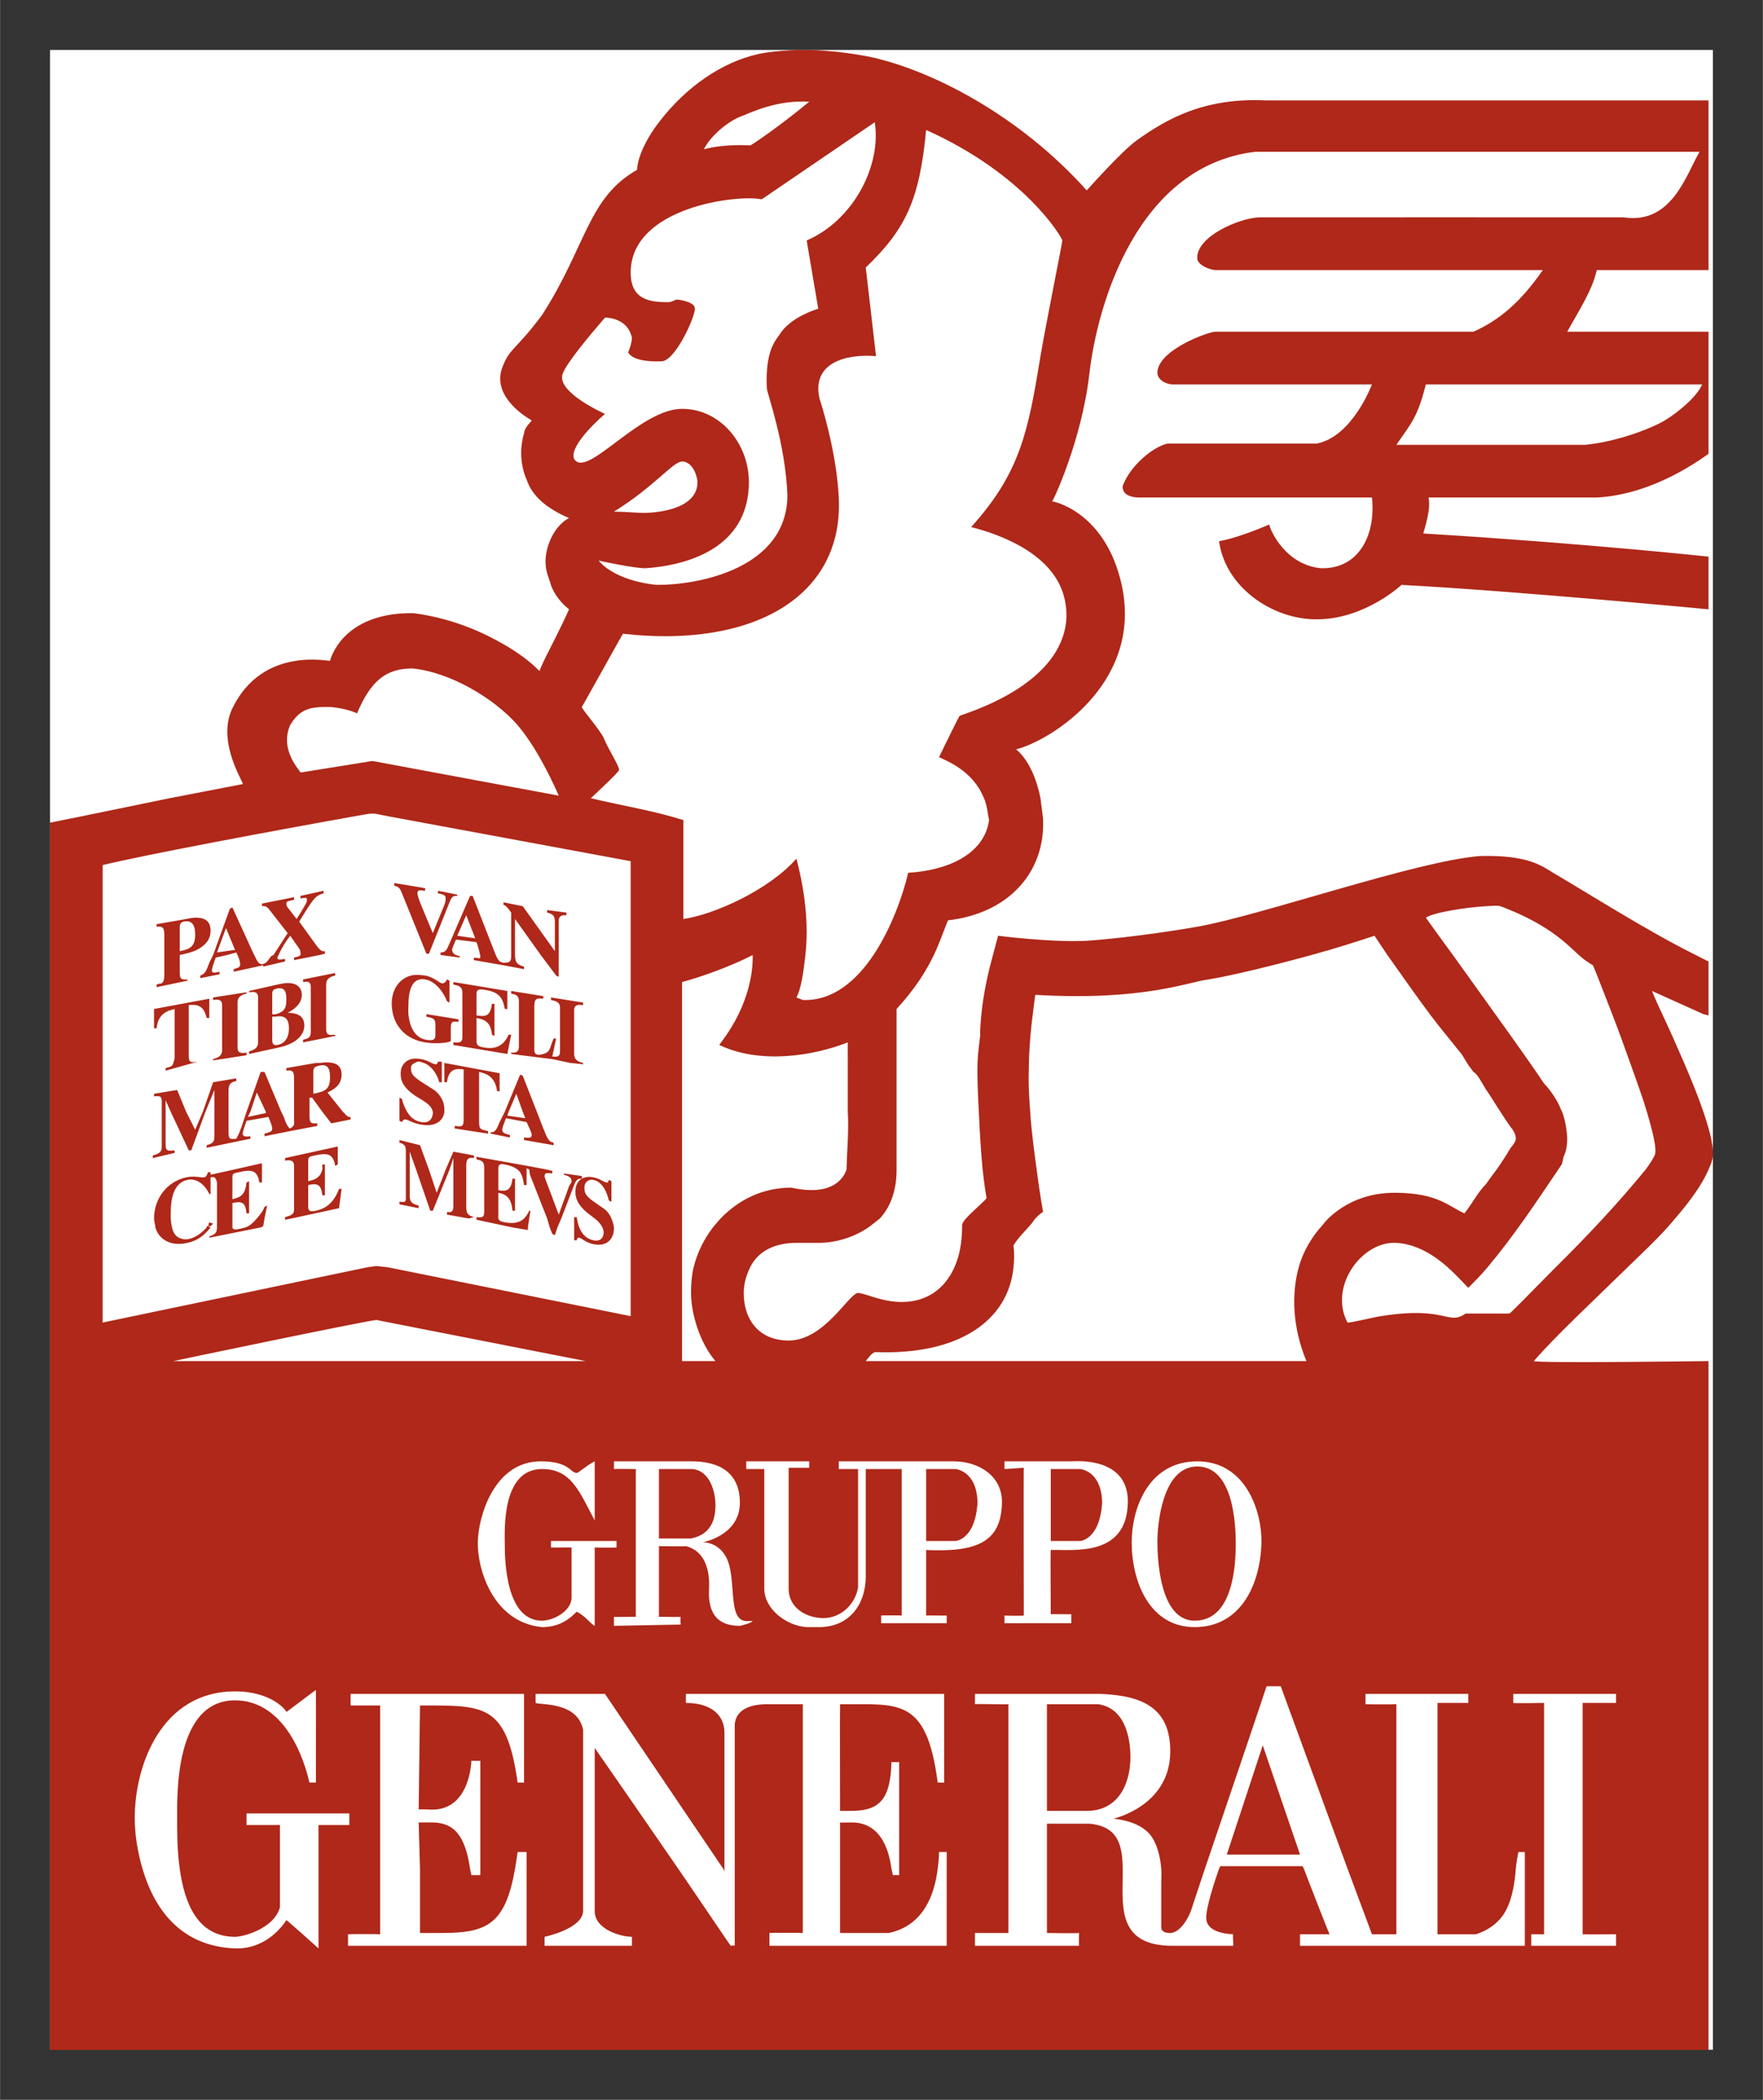 <svg xmlns:svg="http://www.w3.org/2000/svg" xmlns="http://www.w3.org/2000/svg" version="1.0" width="645" height="768" viewBox="-1.214 -1.214 42.88 51.062" id="svg3112">
  <rect x="-1.214" y="-1.214" width="42.88" height="51.062" fill="#333333" stroke="none"/>
  <defs id="defs3114"/>
  <g transform="translate(-354.774,-508.045)" id="layer1">
    <path d="M 354.774,508.045 L 395.224,508.045 L 395.224,556.675 L 354.774,556.675 L 354.774,508.045 z" id="rect2909" style="fill:#ffffff;fill-opacity:1;fill-rule:evenodd;stroke:none;stroke-width:1px;stroke-linecap:butt;stroke-linejoin:miter;marker:none;marker-start:none;marker-mid:none;marker-end:none;stroke-miterlimit:4;stroke-dashoffset:0;stroke-opacity:1;visibility:visible;display:inline;overflow:visible;enable-background:accumulate"/>
    <path d="M 372.774,508.054 C 372.516,508.069 372.255,508.09 371.992,508.148 C 371.126,508.342 370.247,508.937 369.586,509.804 C 369.052,510.503 369.051,510.957 369.055,510.961 C 367.854,511.639 367.819,512.823 366.742,514.492 C 366.082,515.376 365.954,515.286 365.774,515.773 C 365.495,516.527 366.496,517.056 366.492,517.054 C 366.496,517.067 366.312,517.224 366.305,517.367 C 366.141,517.918 366.312,518.382 366.367,518.492 C 366.531,518.989 367.017,519.263 367.399,519.429 C 367.181,519.539 367.014,519.779 366.93,519.992 C 366.73,520.498 366.875,520.796 366.93,520.961 C 366.984,521.182 367.126,521.428 367.399,521.648 C 367.28,521.918 367.161,522.156 367.024,522.429 C 366.909,522.659 366.779,522.897 366.68,523.148 C 366.424,522.888 366.12,522.673 365.742,522.461 C 365.154,522.128 364.432,521.847 363.617,521.742 C 362.632,521.724 362.096,522.101 361.836,522.429 C 361.64,522.677 361.586,522.898 361.586,522.898 C 361.586,522.928 359.955,522.523 359.211,524.054 C 358.81,524.882 359.516,525.898 359.461,525.898 L 357.68,526.242 L 355.555,526.679 L 355.242,526.742 L 354.774,526.836 L 354.774,536.679 L 354.774,556.679 L 395.117,556.679 L 395.117,539.929 C 395.117,539.929 390.976,539.985 390.867,539.929 C 391.421,539.292 392.306,538.473 393.149,537.648 C 393.489,537.316 393.825,537.004 394.117,536.679 C 394.18,536.612 394.247,536.527 394.305,536.461 C 394.68,536.028 394.967,535.623 395.117,535.273 C 395.154,535.188 395.192,535.101 395.211,535.023 C 395.266,534.794 395.167,534.379 394.992,533.867 C 394.864,533.488 394.694,533.074 394.524,532.679 C 394.331,532.231 394.141,531.807 393.992,531.492 C 393.841,531.173 393.742,530.938 393.742,530.929 L 394.992,531.492 L 395.117,531.523 L 395.117,531.492 L 395.117,530.211 C 395.014,530.163 394.911,530.108 394.805,530.054 C 393.661,529.487 392.284,528.612 391.336,528.054 C 391.062,527.889 390.726,527.616 389.555,527.648 C 388.007,527.768 384.234,529.093 382.68,529.367 C 381.234,529.619 380.039,529.711 379.93,529.711 C 379.092,529.747 377.836,529.586 377.836,529.586 C 377.819,529.656 377.772,529.831 377.711,530.054 C 377.612,530.412 377.485,530.936 377.43,531.492 C 377.411,531.669 377.399,531.841 377.399,532.023 C 377.376,532.223 377.342,532.453 377.336,532.679 C 377.325,533.063 377.347,533.473 377.367,533.867 C 377.392,534.403 377.421,534.891 377.461,535.273 C 377.502,535.679 377.555,535.961 377.555,535.961 C 377.555,536.002 377.224,536.271 377.055,536.461 C 376.997,536.524 376.961,536.591 376.961,536.617 C 376.961,536.636 376.962,536.658 376.961,536.679 C 376.956,537.063 376.895,537.374 376.774,537.648 C 376.537,538.178 376.094,538.492 375.492,538.492 C 375.001,538.492 374.594,538.273 374.43,538.273 C 374.212,538.273 373.615,539.429 372.742,539.429 C 372.032,539.429 371.649,538.936 371.649,538.273 C 371.649,538.033 371.721,537.816 371.805,537.648 C 372.006,537.239 372.427,537.054 372.93,537.054 L 373.461,537.054 C 373.914,537.054 374.347,536.907 374.68,536.679 C 374.684,536.682 374.874,536.529 374.961,536.461 C 375.226,536.169 375.367,535.774 375.367,535.273 L 375.367,533.867 L 375.367,532.679 L 375.367,531.492 L 375.367,531.367 C 375.811,530.884 376.08,530.457 376.274,530.054 C 376.411,529.766 376.504,529.488 376.617,529.211 C 378.09,529.044 378.989,528.043 378.93,526.742 C 378.911,526.576 378.888,526.409 378.867,526.242 C 378.69,525.341 378.274,525.054 378.274,525.054 C 378.942,524.884 380.459,523.987 380.836,522.461 C 380.95,521.997 380.956,521.466 380.805,520.898 C 380.367,519.241 379.162,519.018 379.149,519.023 C 379.162,519.048 379.871,517.541 380.055,515.929 C 380.251,514.214 381.227,510.867 384.086,510.523 L 394.899,510.523 C 394.572,511.076 394.227,512.294 393.055,512.117 C 393.037,512.114 384.18,512.117 384.18,512.117 C 383.712,512.133 382.655,512.577 382.68,513.117 C 382.689,513.282 383.009,513.398 383.117,513.398 L 391.086,513.398 C 390.552,514.168 390.046,514.606 389.399,514.898 L 383.117,514.898 C 382.954,514.898 381.711,515.344 381.711,515.898 C 381.711,516.064 381.921,516.179 382.086,516.179 L 386.93,516.179 C 386.93,516.179 386.457,517.452 385.586,517.617 L 381.961,517.617 C 381.637,517.681 381.057,518.133 380.867,518.648 C 380.849,518.884 381.11,518.929 381.274,518.929 L 386.93,518.929 C 387.027,519.791 386.644,520.679 385.68,520.648 C 384.867,520.564 384.485,519.807 384.43,519.586 C 384.049,519.752 383.539,519.936 383.211,519.992 C 383.351,521.014 384.301,521.731 385.242,521.867 C 386.567,522.058 387.632,521.071 387.649,521.054 C 390.427,521.202 395.117,521.648 395.117,521.648 L 395.117,520.367 C 395.117,520.367 392.111,520.043 388.18,519.804 C 388.171,519.797 388.381,519.218 388.305,518.929 L 392.399,518.929 C 393.23,518.889 394.19,518.533 395.117,517.867 L 395.117,514.898 L 391.68,514.898 C 391.952,514.401 392.29,513.896 392.399,513.398 L 395.117,513.398 L 395.117,509.273 L 384.367,509.273 C 382.844,509.198 381.931,509.728 381.211,510.242 C 380.829,510.516 379.99,511.466 379.992,511.461 C 378.356,509.637 376.239,508.543 374.711,508.211 C 374.261,508.128 373.547,508.011 372.774,508.054 z M 373.242,509.304 C 372.501,509.917 371.817,510.379 371.805,510.367 C 371.805,510.367 371.192,510.322 370.68,510.461 C 370.842,510.129 371.29,509.759 371.617,509.648 C 371.89,509.538 372.476,509.261 373.242,509.304 z M 374.836,509.804 C 375,510.853 374.326,512.182 373.18,512.679 L 373.461,514.336 C 373.112,514.454 372.724,514.646 372.524,514.961 C 372.441,515.091 372.164,515.339 372.211,516.273 C 372.211,516.383 372.661,517.591 372.711,518.867 C 372.711,520.636 370.591,521.054 369.555,521.054 C 369.5,521.054 368.552,520.977 368.117,520.461 C 368.125,520.469 369.05,520.663 369.274,520.648 C 370.567,520.552 371.774,519.991 371.774,518.554 C 371.774,517.614 371.075,516.773 370.149,516.773 C 369.112,516.773 367.83,518.487 367.524,517.992 C 367.377,517.656 368.276,516.892 368.274,516.898 C 368.276,516.892 367.094,516.379 367.242,515.929 C 367.325,515.674 367.892,514.997 368.274,514.554 C 368.384,514.554 368.84,514.592 368.93,515.054 C 368.93,515.109 368.891,515.288 368.836,515.398 C 368.976,515.657 369.594,515.617 369.649,515.617 C 369.976,515.617 370.461,514.556 370.461,514.336 C 370.461,514.169 370.077,514.117 370.024,514.117 C 369.969,514.117 369.914,514.179 369.805,514.179 C 369.369,514.179 368.899,514.124 368.899,513.461 C 368.899,511.858 371.524,511.553 372.086,511.679 L 374.836,509.804 z M 376.086,509.992 C 378.509,511.078 379.399,512.623 379.399,512.679 C 379.399,512.734 378.966,514.883 378.867,515.492 C 378.57,517.308 378.38,518.322 377.18,519.648 C 377.835,519.814 379.23,520.287 379.461,521.429 C 379.54,521.817 379.49,522.132 379.367,522.429 C 378.841,523.707 376.877,524.221 376.899,524.242 C 376.902,524.216 376.561,524.909 376.399,525.242 C 376.579,525.333 377.225,525.568 377.492,526.242 C 377.571,526.409 377.576,526.598 377.617,526.773 C 377.497,527.63 376.564,528.003 375.649,528.054 C 375.535,528.544 375.26,529.374 374.805,530.054 C 374.387,530.678 373.817,531.176 373.086,531.148 L 372.93,531.086 C 373.04,530.901 373.104,530.471 373.149,530.054 C 373.17,529.851 373.18,529.656 373.18,529.492 C 373.18,528.939 373.092,528.318 372.93,527.711 C 372.275,528.461 370.944,529.069 370.18,529.179 L 370.18,526.773 C 369.462,526.546 368.679,526.421 367.93,526.242 C 368.071,526.107 368.617,525.604 368.617,525.554 C 368.617,525.444 368.351,525.049 368.242,524.773 C 368.132,524.552 367.711,524.079 367.711,524.023 C 367.707,524.034 368.325,522.931 368.586,522.461 L 368.711,522.242 C 371.849,522.598 374.08,521.358 373.961,518.929 C 373.905,517.772 373.499,516.536 373.492,516.523 C 373.297,515.654 374.129,515.431 374.867,515.492 L 374.617,513.336 C 375.599,512.396 375.925,511.679 376.086,509.992 z M 388.242,516.179 L 394.961,516.179 C 394.852,516.456 394.389,516.854 394.055,517.054 C 393.764,517.229 392.93,517.569 392.117,517.648 L 387.524,517.648 C 387.905,517.094 388.032,516.988 388.242,516.179 z M 370.149,518.054 C 370.421,518.054 370.524,518.443 370.524,518.554 C 370.524,519.272 369.375,519.304 369.211,519.304 C 369.102,519.304 368.71,519.273 368.492,519.273 C 369.474,518.666 369.93,518.054 370.149,518.054 z M 363.586,523.086 C 364.521,523.176 365.572,523.821 366.117,524.429 C 366.554,524.927 366.931,525.682 367.149,526.179 L 362.617,525.336 L 360.867,525.617 C 360.89,525.601 360.34,525.086 360.617,524.461 C 360.865,524.054 361.117,524.017 361.586,524.023 C 361.641,524.023 362.025,524.068 362.242,524.179 C 362.57,523.406 362.931,523.086 363.586,523.086 z M 362.555,526.617 C 362.573,526.614 362.6,526.62 362.617,526.617 L 362.68,526.617 L 362.992,526.679 L 368.899,527.773 L 368.899,530.054 L 368.899,531.492 L 368.899,532.679 L 368.899,533.867 L 368.899,535.273 L 368.899,537.648 L 368.899,538.836 L 362.992,537.648 L 362.711,537.617 L 362.492,537.648 L 356.055,538.992 L 356.055,537.648 L 356.055,536.679 L 356.055,536.461 L 356.055,535.273 L 356.055,533.867 L 356.055,532.679 L 356.055,531.492 L 356.055,530.054 L 356.055,527.867 C 357.094,527.616 360.195,527.034 362.367,526.648 C 362.429,526.637 362.495,526.627 362.555,526.617 z M 363.149,528.304 L 363.149,528.367 C 363.245,528.399 363.279,528.407 363.336,528.554 L 363.93,530.023 L 363.992,530.023 L 364.492,528.773 C 364.542,528.656 364.556,528.612 364.68,528.617 L 364.68,528.586 L 364.211,528.492 L 364.211,528.554 C 364.339,528.582 364.399,528.592 364.399,528.679 C 364.399,528.726 364.387,528.788 364.367,528.836 L 364.086,529.523 L 363.774,528.773 C 363.751,528.712 363.711,528.597 363.711,528.554 C 363.711,528.467 363.757,528.477 363.899,528.492 L 363.899,528.429 L 363.149,528.304 z M 361.43,528.492 L 360.867,528.617 L 360.867,528.679 C 360.966,528.667 361.024,528.639 361.024,528.711 C 361.024,528.771 361.029,528.768 360.774,529.179 L 360.555,528.898 C 360.527,528.863 360.524,528.833 360.524,528.804 C 360.524,528.738 360.58,528.747 360.711,528.711 L 360.711,528.648 L 359.93,528.804 L 359.93,528.867 C 360.024,528.852 360.069,528.899 360.117,528.961 L 360.555,529.523 L 360.211,530.054 L 360.149,530.086 C 360.067,530.207 360.037,530.246 359.961,530.273 C 359.864,530.296 359.825,530.234 359.742,530.054 L 359.711,529.992 L 359.211,528.898 L 359.149,528.929 L 358.742,530.054 L 358.649,530.242 C 358.582,530.426 358.551,530.512 358.43,530.554 L 358.43,530.617 L 358.899,530.523 L 358.899,530.461 C 358.822,530.472 358.711,530.516 358.711,530.429 C 358.711,530.393 358.741,530.294 358.805,530.117 L 359.086,530.054 L 359.305,529.992 L 359.336,530.054 C 359.371,530.129 359.399,530.222 359.399,530.273 C 359.399,530.347 359.381,530.358 359.242,530.398 L 359.242,530.461 L 359.961,530.304 L 359.961,530.336 L 360.492,530.211 L 360.492,530.148 C 360.414,530.157 360.305,530.196 360.305,530.117 C 360.305,530.102 360.326,530.079 360.336,530.054 C 360.357,530.003 360.399,529.906 360.524,529.711 L 360.617,529.586 L 360.836,529.898 C 360.859,529.929 360.879,529.993 360.867,530.054 C 360.844,530.086 360.799,530.094 360.711,530.117 L 360.711,530.179 L 361.336,530.054 L 361.461,530.023 L 361.461,529.961 C 361.397,529.968 361.361,529.967 361.242,529.804 L 360.836,529.242 C 361.19,528.667 361.226,528.613 361.43,528.554 L 361.43,528.492 z M 364.992,528.617 L 364.492,529.773 C 364.426,529.932 364.395,529.994 364.274,529.992 L 364.274,530.054 L 364.742,530.117 L 364.742,530.086 C 364.715,530.079 364.679,530.067 364.649,530.054 C 364.599,530.034 364.555,529.983 364.555,529.929 C 364.555,529.893 364.586,529.832 364.649,529.679 L 365.149,529.742 C 365.176,529.811 365.226,529.983 365.242,530.086 C 365.242,530.161 365.225,530.129 365.086,530.117 L 365.086,530.179 L 365.805,530.304 L 366.305,530.398 L 366.305,530.336 C 366.139,530.289 366.086,530.242 366.086,530.054 L 366.086,529.179 L 366.711,530.054 L 367.086,530.554 L 367.149,530.586 L 367.149,530.054 L 367.149,529.242 C 367.149,529.134 367.175,529.078 367.336,529.086 L 367.336,529.023 L 366.867,528.961 L 366.867,529.023 C 367.049,529.067 367.055,529.137 367.055,529.273 L 367.055,529.961 L 366.274,528.867 L 365.805,528.773 L 365.805,528.836 C 365.834,528.841 365.866,528.844 365.992,529.023 L 365.992,530.054 L 365.992,530.086 C 365.992,530.236 365.939,530.239 365.805,530.242 C 365.721,530.231 365.679,530.199 365.617,530.054 L 365.555,529.898 L 365.055,528.617 L 364.992,528.617 z M 389.711,528.867 C 389.874,528.858 390.002,528.847 390.055,528.867 C 391.205,529.301 391.637,529.756 391.961,530.054 C 392.08,530.163 392.19,530.237 392.305,530.304 C 392.316,530.316 392.52,530.833 392.774,531.492 C 392.914,531.854 393.065,532.267 393.211,532.679 C 393.357,533.093 393.511,533.506 393.617,533.867 C 393.775,534.402 393.869,534.796 393.805,534.929 C 393.766,535.012 393.69,535.134 393.586,535.273 C 392.882,536.131 392.178,536.876 391.399,537.648 C 390.779,538.274 390.295,538.773 390.274,538.773 L 389.211,538.773 C 388.755,539.074 388.765,538.581 387.149,538.836 C 387.095,538.836 386.365,539.011 386.336,538.992 C 386.099,538.554 386.195,538.033 386.461,537.648 C 386.717,537.278 387.116,537.031 387.524,537.054 C 388.01,537.082 388.439,537.351 388.774,537.648 C 388.971,537.823 389.131,538.004 389.274,538.148 C 389.405,538.014 389.579,537.844 389.742,537.648 C 390.372,536.898 390.914,536.083 391.461,535.273 L 391.524,535.179 C 391.577,535.124 391.562,535.009 391.617,534.898 C 391.671,534.788 391.68,534.579 391.68,534.523 C 391.68,534.423 391.646,534.092 391.555,533.867 L 391.524,533.804 C 391.469,533.638 391.281,533.346 391.117,533.179 C 391,533.008 390.897,532.853 390.774,532.679 C 390.501,532.291 390.222,531.894 389.93,531.492 L 388.899,530.054 C 388.682,529.757 388.455,529.448 388.242,529.148 C 388.406,529.023 389.221,528.893 389.711,528.867 z M 364.899,529.086 L 365.117,529.648 L 364.68,529.586 L 364.899,529.086 z M 358.274,529.148 C 358.21,529.152 358.131,529.17 358.086,529.179 L 357.367,529.304 L 357.367,529.367 C 357.486,529.354 357.555,529.363 357.555,529.554 L 357.555,530.054 L 357.555,530.554 C 357.555,530.679 357.52,530.716 357.492,530.742 C 357.476,530.757 357.476,530.733 357.367,530.773 L 357.367,530.836 L 358.117,530.679 L 358.117,530.648 C 357.962,530.657 357.93,530.644 357.93,530.461 L 357.93,530.054 C 358.226,529.992 358.35,529.946 358.492,529.836 C 358.671,529.696 358.68,529.541 358.68,529.461 C 358.68,529.174 358.464,529.137 358.274,529.148 z M 358.024,529.242 C 358.207,529.206 358.305,529.296 358.305,529.554 C 358.305,529.834 358.201,529.911 357.93,529.961 L 357.93,529.367 C 357.932,529.317 357.947,529.258 358.024,529.242 z M 359.055,529.398 L 359.274,529.929 L 358.836,529.992 L 359.055,529.398 z M 386.992,529.586 L 387.305,530.054 C 387.642,530.528 387.994,531.032 388.336,531.492 C 388.589,531.831 388.841,532.122 389.055,532.398 C 389.115,532.458 389.182,532.579 389.242,532.679 C 389.291,532.761 389.349,532.823 389.399,532.898 C 389.507,532.953 389.602,533.169 389.711,533.336 C 389.802,533.459 389.931,533.681 390.055,533.867 C 390.149,534.012 390.234,534.144 390.305,534.242 C 390.359,534.297 390.43,534.413 390.43,534.523 C 390.43,534.579 390.359,534.687 390.305,534.742 C 390.2,534.919 390.096,535.081 389.961,535.273 C 389.885,535.378 389.789,535.498 389.711,535.617 C 389.492,535.839 389.397,536.061 389.18,536.336 C 388.797,536.169 388.541,535.847 387.524,535.836 C 386.849,535.827 386.292,536.058 385.867,536.461 C 385.807,536.517 385.738,536.614 385.68,536.679 C 385.671,536.689 385.657,536.702 385.649,536.711 C 385.427,536.981 385.249,537.286 385.149,537.648 C 384.965,538.316 385.002,539.122 385.336,539.929 L 374.617,539.929 C 374.672,539.874 374.759,539.711 374.867,539.711 C 376.904,539.784 378.085,538.932 378.211,537.648 C 378.229,537.472 378.234,537.307 378.211,537.117 C 378.328,536.918 378.504,536.762 378.649,536.586 C 378.686,536.544 378.708,536.497 378.742,536.461 C 378.834,536.361 378.921,536.302 378.93,536.304 C 378.93,536.304 378.854,535.886 378.774,535.273 C 378.721,534.864 378.651,534.392 378.617,533.867 C 378.606,533.707 378.592,533.528 378.586,533.367 C 378.574,533.126 378.58,532.906 378.586,532.679 C 378.597,532.209 378.641,531.788 378.68,531.492 C 378.716,531.217 378.737,531.026 378.742,531.023 C 381.385,531.178 382.471,530.703 382.961,530.648 C 383.559,530.547 384.549,530.304 385.461,530.054 C 386.051,529.893 386.606,529.714 386.992,529.586 z M 371.867,530.054 C 371.877,530.581 371.716,531.097 371.524,531.492 C 371.297,531.954 371.041,532.244 371.055,532.242 C 372.05,532.719 373.35,532.506 374.18,532.179 C 374.177,532.187 374.18,532.399 374.18,532.679 L 374.18,533.867 C 374.208,534.332 374.16,534.817 374.149,535.273 C 374.076,535.487 373.802,535.931 372.805,535.711 C 372.112,535.711 371.52,536.008 371.086,536.461 C 371.018,536.534 370.948,536.622 370.899,536.679 C 370.68,536.966 370.518,537.293 370.43,537.648 C 370.382,537.847 370.367,538.066 370.367,538.273 C 370.367,538.772 370.58,539.488 370.961,539.929 L 370.149,539.929 L 370.149,537.648 L 370.149,535.273 L 370.149,533.867 L 370.149,532.679 L 370.149,531.492 L 370.149,530.711 C 370.577,530.602 371.349,530.326 371.867,530.054 z M 361.711,530.492 L 360.93,530.648 L 360.93,530.711 C 361.032,530.698 361.117,530.686 361.117,530.836 L 361.117,531.492 L 361.117,531.929 C 361.117,532.069 361.05,532.082 360.93,532.117 L 360.93,532.179 L 361.711,532.023 L 361.711,531.992 C 361.589,532.007 361.492,532.012 361.492,531.867 L 361.492,531.492 L 361.492,530.773 C 361.492,530.619 361.606,530.579 361.711,530.554 L 361.711,530.492 z M 363.555,530.554 C 363.258,530.632 363.086,530.906 363.086,531.242 C 363.086,531.314 363.1,531.417 363.117,531.492 C 363.195,531.816 363.445,532.106 363.899,532.179 C 364.094,532.211 364.416,532.208 364.524,532.148 L 364.524,531.836 C 364.524,531.651 364.574,531.673 364.711,531.679 L 364.711,531.617 L 363.93,531.492 L 363.93,531.554 C 364.084,531.589 364.149,531.597 364.149,531.742 L 364.149,531.992 C 364.149,532.089 364.126,532.149 363.93,532.117 C 363.604,532.063 363.514,531.722 363.492,531.492 C 363.487,531.422 363.492,531.342 363.492,531.304 C 363.492,530.914 363.574,530.596 363.899,530.648 C 364.154,530.689 364.352,530.969 364.43,531.179 L 364.492,531.211 L 364.492,530.679 L 364.43,530.648 C 364.407,530.701 364.366,530.752 364.305,530.742 C 364.247,530.733 364.1,530.587 363.899,530.554 C 363.778,530.535 363.654,530.528 363.555,530.554 z M 364.586,530.711 L 364.586,530.773 C 364.69,530.797 364.805,530.811 364.805,530.961 L 364.805,531.492 L 364.805,532.054 C 364.805,532.196 364.714,532.187 364.586,532.179 L 364.586,532.242 L 365.899,532.461 L 365.992,531.992 L 365.93,531.992 C 365.789,532.311 365.555,532.341 365.336,532.304 C 365.191,532.281 365.149,532.247 365.149,532.148 L 365.149,531.586 C 365.37,531.623 365.497,531.706 365.524,531.992 L 365.586,532.023 L 365.586,531.492 L 365.586,531.242 L 365.524,531.242 C 365.509,531.363 365.477,531.447 365.43,531.492 C 365.37,531.548 365.269,531.543 365.149,531.523 L 365.149,531.492 L 365.149,530.992 C 365.149,530.894 365.214,530.878 365.336,530.898 C 365.639,530.947 365.785,531.036 365.836,531.367 L 365.899,531.367 L 365.899,530.929 L 364.586,530.711 z M 360.649,530.742 C 360.516,530.72 360.367,530.761 360.305,530.773 L 359.617,530.929 L 359.617,530.961 C 359.72,530.947 359.836,530.936 359.836,531.086 L 359.836,531.492 L 359.836,532.179 C 359.836,532.317 359.742,532.361 359.617,532.398 L 359.617,532.461 L 360.336,532.304 C 360.809,532.203 360.961,531.963 360.961,531.773 C 360.961,531.612 360.889,531.533 360.774,531.492 C 360.705,531.468 360.625,531.459 360.555,531.461 C 360.649,531.408 360.899,531.274 360.899,531.023 C 360.899,530.846 360.781,530.763 360.649,530.742 z M 360.305,530.867 C 360.486,530.833 360.524,530.958 360.524,531.117 C 360.524,531.323 360.496,531.429 360.274,531.492 C 360.246,531.498 360.211,531.506 360.18,531.492 L 360.18,530.992 C 360.182,530.939 360.19,530.889 360.305,530.867 z M 365.992,530.929 L 365.992,530.992 C 366.094,531.014 366.18,531.031 366.18,531.179 L 366.18,531.492 L 366.18,532.273 C 366.18,532.411 366.117,532.434 365.992,532.429 L 365.992,532.461 L 366.992,532.586 L 367.43,532.679 L 367.742,532.711 L 367.742,532.679 C 367.621,532.651 367.524,532.604 367.524,532.461 L 367.524,531.492 L 367.524,531.398 C 367.524,531.247 367.639,531.262 367.742,531.273 L 367.742,531.211 L 366.961,531.086 L 366.961,531.148 C 367.061,531.171 367.18,531.189 367.18,531.336 L 367.18,531.492 L 367.18,532.398 C 367.18,532.536 367.11,532.532 366.992,532.523 L 367.086,532.086 L 367.024,532.086 C 366.921,532.324 366.954,532.408 366.774,532.461 C 366.627,532.504 366.555,532.476 366.555,532.367 L 366.555,531.492 L 366.555,531.304 C 366.555,531.106 366.617,531.099 366.774,531.117 L 366.774,531.054 L 365.992,530.929 z M 359.555,530.961 L 358.742,531.086 L 358.742,531.148 C 358.845,531.134 358.961,531.123 358.961,531.273 L 358.961,531.492 L 358.961,532.367 C 358.961,532.508 358.862,532.549 358.742,532.586 L 358.742,532.617 L 359.555,532.492 L 359.555,532.429 C 359.431,532.444 359.336,532.449 359.336,532.304 L 359.336,531.492 L 359.336,531.211 C 359.336,531.057 359.45,531.016 359.555,530.992 L 359.555,530.961 z M 358.649,531.117 L 357.305,531.367 L 357.305,531.492 L 357.305,531.836 L 357.367,531.836 C 357.387,531.659 357.447,531.557 357.524,531.492 C 357.61,531.417 357.722,531.387 357.805,531.367 L 357.805,531.492 L 357.805,532.554 C 357.805,532.602 357.781,532.649 357.774,532.679 C 357.751,532.764 357.709,532.772 357.586,532.804 L 357.586,532.867 L 358.367,532.648 C 358.202,532.669 358.149,532.686 358.149,532.492 L 358.149,531.492 L 358.149,531.273 C 358.285,531.256 358.48,531.253 358.555,531.492 C 358.565,531.524 358.581,531.544 358.586,531.586 L 358.649,531.586 L 358.649,531.492 L 358.649,531.117 z M 360.18,531.554 L 360.242,531.554 C 360.389,531.534 360.586,531.513 360.586,531.836 C 360.586,531.974 360.551,532.194 360.305,532.242 C 360.211,532.259 360.18,532.218 360.18,532.117 L 360.18,531.554 z M 363.555,532.586 C 363.49,532.603 363.435,532.641 363.399,532.679 C 363.319,532.762 363.305,532.856 363.305,532.929 C 363.305,533.033 363.297,533.241 363.68,533.492 L 363.836,533.586 C 363.965,533.668 364.065,533.749 364.086,533.867 C 364.09,533.883 364.086,533.879 364.086,533.898 C 364.086,533.928 364.072,534.163 363.805,534.117 C 363.641,534.088 363.536,533.994 363.461,533.867 C 363.406,533.771 363.355,533.656 363.336,533.554 L 363.274,533.523 L 363.274,533.867 L 363.274,534.086 L 363.336,534.117 C 363.345,534.082 363.384,534.046 363.43,534.054 C 363.5,534.067 363.592,534.142 363.805,534.179 C 364.186,534.244 364.346,534.056 364.367,533.867 L 364.367,533.804 C 364.367,533.558 364.194,533.387 364.117,533.336 L 363.774,533.117 C 363.586,532.988 363.555,532.926 363.555,532.804 C 363.555,532.726 363.599,532.706 363.649,532.679 C 363.694,532.654 363.719,532.639 363.774,532.648 C 363.8,532.653 363.844,532.671 363.867,532.679 C 364.084,532.758 364.206,532.998 364.242,533.148 L 364.305,533.148 L 364.305,532.648 L 364.211,532.648 C 364.2,532.678 364.194,532.718 364.149,532.711 C 364.122,532.706 364.099,532.702 364.055,532.679 C 363.995,532.647 363.91,532.604 363.805,532.586 C 363.704,532.569 363.619,532.568 363.555,532.586 z M 361.242,532.679 L 360.524,532.804 L 360.524,532.867 C 360.651,532.852 360.711,532.859 360.711,533.054 L 360.711,533.867 L 360.711,534.054 C 360.714,534.191 360.726,534.194 360.617,534.273 C 360.617,534.273 360.546,534.263 360.461,533.992 L 360.399,533.867 L 359.992,532.898 L 359.899,532.898 L 359.555,533.867 L 359.43,534.242 C 359.362,534.426 359.362,534.412 359.305,534.523 C 359.157,534.532 359.117,534.548 359.117,534.367 L 359.117,533.867 L 359.117,533.367 C 359.117,533.172 359.18,533.151 359.305,533.117 L 359.305,533.054 L 358.742,533.148 L 358.492,533.867 L 358.305,534.304 L 358.086,533.867 L 357.867,533.336 L 357.305,533.429 L 357.305,533.492 C 357.465,533.473 357.492,533.499 357.492,533.617 L 357.492,533.867 L 357.492,534.711 C 357.492,534.842 357.447,534.879 357.274,534.929 L 357.274,534.992 L 357.805,534.867 L 357.805,534.804 C 357.619,534.829 357.586,534.807 357.586,534.648 L 357.586,533.867 L 357.586,533.586 L 357.711,533.867 L 358.149,534.804 L 358.211,534.804 L 358.555,533.867 L 358.774,533.336 L 358.774,533.867 L 358.774,534.461 C 358.774,534.611 358.72,534.641 358.586,534.679 L 358.586,534.742 L 359.336,534.586 L 359.649,534.523 L 359.649,534.461 C 359.572,534.472 359.461,534.484 359.461,534.398 C 359.461,534.362 359.492,534.262 359.555,534.086 L 360.086,533.992 C 360.117,534.059 360.18,534.212 360.18,534.273 C 360.18,534.347 360.131,534.361 359.992,534.398 L 359.992,534.461 L 360.617,534.336 L 361.274,534.211 L 361.274,534.148 C 361.126,534.157 361.086,534.141 361.086,533.961 L 361.086,533.867 L 361.086,533.523 L 361.149,533.523 L 361.399,533.867 L 361.617,534.148 L 362.086,534.054 L 362.086,533.992 C 362.06,533.997 362.024,533.994 361.992,533.961 L 361.899,533.867 L 361.524,533.398 C 361.644,533.337 361.867,533.239 361.867,532.961 C 361.867,532.781 361.777,532.709 361.649,532.679 C 361.54,532.656 361.426,532.666 361.336,532.679 L 361.242,532.679 z M 364.367,532.679 L 364.367,533.148 L 364.43,533.148 C 364.474,532.793 364.68,532.818 364.836,532.836 L 364.836,533.867 L 364.836,534.054 C 364.836,534.246 364.78,534.226 364.617,534.211 L 364.617,534.273 L 365.43,534.398 L 365.43,534.336 C 365.265,534.296 365.211,534.309 365.211,534.117 L 365.211,533.867 L 365.211,532.898 C 365.366,532.933 365.604,532.996 365.649,533.367 L 365.711,533.367 L 365.711,532.929 L 364.367,532.679 z M 361.336,532.742 C 361.515,532.708 361.586,532.793 361.586,533.023 C 361.586,533.318 361.474,533.371 361.18,533.429 L 361.18,532.867 C 361.191,532.794 361.214,532.767 361.336,532.742 z M 366.211,532.961 L 365.836,533.867 L 365.711,534.117 C 365.645,534.276 365.614,534.369 365.492,534.367 L 365.492,534.398 L 365.961,534.492 L 365.961,534.429 C 365.885,534.411 365.774,534.392 365.774,534.304 C 365.774,534.268 365.805,534.176 365.867,534.023 L 366.367,534.117 C 366.399,534.193 366.492,534.368 366.492,534.429 C 366.492,534.503 366.444,534.503 366.305,534.492 L 366.305,534.554 L 367.024,534.679 L 367.024,534.617 C 366.916,534.603 366.876,534.533 366.774,534.273 L 366.617,533.867 L 366.274,532.992 L 366.211,532.961 z M 359.805,533.398 L 360.024,533.867 L 360.024,533.898 L 359.586,533.992 L 359.649,533.867 L 359.805,533.398 z M 366.117,533.429 L 366.274,533.867 L 366.336,534.023 L 365.899,533.961 L 365.93,533.867 L 366.117,533.429 z M 363.274,534.554 L 363.274,534.617 C 363.417,534.658 363.43,534.717 363.43,534.836 L 363.43,535.273 L 363.43,535.929 C 363.43,536.062 363.431,536.069 363.274,536.054 L 363.274,536.117 L 363.742,536.211 L 363.742,536.148 C 363.574,536.103 363.524,536.059 363.524,535.898 L 363.524,535.273 L 363.524,534.836 L 363.68,535.273 L 364.024,536.273 L 364.086,536.273 L 364.492,535.273 L 364.586,534.992 L 364.586,535.273 L 364.586,536.148 C 364.586,536.299 364.551,536.316 364.43,536.304 L 364.43,536.367 L 364.961,536.461 L 365.086,536.429 C 364.954,536.382 364.899,536.363 364.899,536.179 L 364.899,535.273 L 364.899,535.179 C 364.899,534.981 364.974,534.978 365.086,534.992 L 365.086,534.929 L 364.586,534.836 L 364.399,535.273 L 364.18,535.836 L 363.992,535.273 L 363.774,534.679 L 363.274,534.554 z M 361.774,534.711 L 360.492,534.992 L 360.492,535.054 C 360.592,535.038 360.711,535.033 360.711,535.179 L 360.711,535.273 L 360.711,536.242 C 360.711,536.379 360.617,536.388 360.492,536.429 L 360.492,536.492 L 360.649,536.461 L 361.805,536.211 L 361.867,535.742 L 361.805,535.742 C 361.666,536.108 361.459,536.224 361.242,536.273 C 361.101,536.304 361.055,536.277 361.055,536.179 L 361.055,535.648 C 361.272,535.598 361.371,535.628 361.399,535.898 L 361.461,535.898 L 361.461,535.273 L 361.461,535.148 L 361.399,535.148 C 361.392,535.192 361.409,535.237 361.399,535.273 C 361.35,535.461 361.232,535.517 361.055,535.554 L 361.055,535.273 L 361.055,535.054 C 361.055,534.958 361.091,534.956 361.211,534.929 C 361.507,534.863 361.661,534.874 361.711,535.179 L 361.774,535.148 L 361.774,534.711 z M 365.149,534.961 L 365.149,535.023 C 365.247,535.048 365.336,535.061 365.336,535.211 L 365.336,535.273 L 365.336,536.304 C 365.336,536.446 365.271,536.439 365.149,536.429 L 365.149,536.492 L 366.024,536.679 L 366.399,536.742 L 366.399,536.679 L 366.43,536.461 L 366.461,536.273 L 366.43,536.273 C 366.394,536.359 366.351,536.413 366.305,536.461 C 366.177,536.587 365.99,536.583 365.836,536.554 C 365.731,536.534 365.699,536.514 365.68,536.461 C 365.675,536.443 365.68,536.422 365.68,536.398 L 365.68,535.836 C 365.894,535.876 365.997,535.982 366.024,536.273 L 366.086,536.273 L 366.086,535.492 L 366.024,535.492 C 365.991,535.771 365.886,535.814 365.68,535.773 L 365.68,535.242 C 365.68,535.143 365.719,535.126 365.836,535.148 C 365.97,535.173 366.07,535.213 366.149,535.273 C 366.241,535.343 366.277,535.467 366.305,535.648 L 366.367,535.648 L 366.367,535.242 C 366.401,535.254 366.421,535.262 366.43,535.273 C 366.444,535.291 366.429,535.341 366.461,535.429 L 366.867,536.461 L 366.93,536.679 L 366.992,536.836 L 367.055,536.867 L 367.117,536.679 L 367.211,536.461 L 367.524,535.648 C 367.567,535.534 367.602,535.488 367.711,535.492 L 367.711,535.429 L 367.274,535.367 L 367.274,535.398 C 367.391,535.427 367.461,535.468 367.461,535.554 C 367.461,535.601 367.417,535.632 367.399,535.679 L 367.149,536.367 L 366.867,535.617 C 366.846,535.558 366.805,535.471 366.805,535.429 C 366.805,535.344 366.862,535.352 366.992,535.367 L 366.992,535.304 L 366.867,535.273 L 366.367,535.179 L 365.149,534.961 z M 367.711,535.492 C 367.581,535.566 367.555,535.712 367.555,535.804 C 367.555,535.908 367.557,536.109 367.899,536.367 L 368.024,536.461 C 368.11,536.526 368.175,536.603 368.211,536.679 C 368.23,536.716 368.242,536.756 368.242,536.804 C 368.242,536.834 368.231,537.041 367.992,536.992 C 367.826,536.957 367.715,536.846 367.649,536.679 C 367.617,536.604 367.602,536.513 367.586,536.429 L 367.524,536.429 L 367.524,536.461 L 367.524,536.679 L 367.524,536.992 L 367.586,536.992 C 367.594,536.957 367.607,536.921 367.649,536.929 C 367.711,536.943 367.804,537.047 367.992,537.086 C 368.36,537.161 368.492,536.911 368.492,536.711 C 368.492,536.702 368.493,536.689 368.492,536.679 C 368.486,536.61 368.452,536.511 368.43,536.461 C 368.38,536.342 368.317,536.276 368.274,536.242 L 367.961,536.023 C 367.794,535.893 367.774,535.833 367.774,535.711 C 367.774,535.563 367.889,535.502 367.992,535.523 C 368.227,535.571 368.332,535.857 368.367,536.023 L 368.43,536.054 L 368.43,535.554 L 368.367,535.523 C 368.359,535.564 368.35,535.596 368.305,535.586 C 368.247,535.576 368.152,535.493 367.992,535.461 C 367.871,535.436 367.776,535.457 367.711,535.492 z M 359.93,535.117 L 359.242,535.273 L 358.68,535.398 L 358.68,535.336 L 358.617,535.336 C 358.595,535.397 358.584,535.447 358.524,535.461 C 358.466,535.474 358.287,535.416 358.086,535.461 C 357.616,535.566 357.305,535.979 357.305,536.461 C 357.306,536.519 357.325,536.591 357.336,536.648 C 357.338,536.657 357.334,536.67 357.336,536.679 C 357.426,536.971 357.702,537.148 358.117,537.054 C 358.374,536.998 358.53,536.866 358.68,536.679 L 358.617,536.648 C 358.615,536.652 358.589,536.644 358.586,536.648 C 358.581,536.654 358.592,536.673 358.586,536.679 C 358.44,536.843 358.291,536.928 358.149,536.961 C 358.079,536.976 357.899,536.978 357.805,536.836 C 357.776,536.792 357.756,536.741 357.742,536.679 C 357.726,536.613 357.715,536.526 357.711,536.461 C 357.709,536.418 357.711,536.371 357.711,536.336 C 357.711,535.953 357.791,535.594 358.117,535.523 C 358.372,535.466 358.57,535.687 358.649,535.867 L 358.68,535.867 L 358.68,535.461 C 358.747,535.449 358.804,535.437 358.836,535.586 L 358.836,536.461 L 358.836,536.679 C 358.836,536.819 358.776,536.854 358.649,536.898 L 358.649,536.929 L 359.899,536.679 L 359.961,536.648 L 359.992,536.461 L 360.055,536.148 L 359.992,536.179 C 359.945,536.304 359.867,536.387 359.805,536.461 C 359.714,536.567 359.629,536.647 359.524,536.679 C 359.482,536.694 359.44,536.702 359.399,536.711 C 359.28,536.738 359.226,536.739 359.211,536.679 C 359.209,536.666 359.211,536.634 359.211,536.617 L 359.211,536.461 L 359.211,536.086 C 359.434,536.037 359.527,536.057 359.555,536.336 L 359.617,536.336 L 359.617,535.554 L 359.555,535.586 C 359.521,535.873 359.426,535.946 359.211,535.992 L 359.211,535.461 C 359.211,535.363 359.245,535.362 359.367,535.336 C 359.67,535.268 359.816,535.274 359.867,535.586 L 359.93,535.586 L 359.93,535.273 L 359.93,535.117 z M 358.617,536.648 L 358.68,536.648 C 358.696,536.626 358.725,536.611 358.742,536.586 L 358.649,536.554 C 358.629,536.582 358.638,536.621 358.617,536.648 z M 362.711,538.929 L 367.805,539.929 L 357.774,539.929 C 357.774,539.929 362.275,538.985 362.711,538.929 z M 366.711,542.367 C 367.42,542.367 367.422,542.648 367.586,542.648 C 367.641,542.648 367.806,542.477 368.024,542.367 L 368.024,543.804 C 367.642,543.085 367.451,542.554 366.742,542.554 C 365.76,542.554 365.836,544.036 365.836,544.367 C 365.836,544.809 365.87,546.242 366.742,546.242 C 367.015,546.242 367.461,546.009 367.461,545.679 L 367.461,544.461 C 367.466,544.457 366.961,544.467 366.961,544.461 L 366.961,544.304 L 368.555,544.304 L 368.555,544.461 C 368.55,544.467 368.037,544.467 368.024,544.461 L 368.024,546.367 C 367.915,546.312 367.805,546.134 367.586,546.023 C 367.422,546.189 367.179,546.398 366.742,546.398 C 365.556,546.281 365.17,545.003 365.18,544.336 C 365.189,543.728 365.566,542.367 366.711,542.367 z M 368.492,542.367 L 370.367,542.367 C 371.045,542.363 371.552,542.632 371.555,543.367 C 371.559,544.172 370.656,544.336 370.649,544.336 C 370.646,544.336 371.001,544.312 371.211,544.679 C 371.484,545.158 371.256,546.144 371.649,546.242 C 371.701,546.256 371.867,546.252 371.867,546.242 C 371.839,546.309 371.555,546.367 371.555,546.367 C 371.064,546.367 370.769,546.127 370.805,545.461 C 370.83,544.979 370.682,544.537 370.242,544.429 C 370.242,544.439 369.581,544.429 369.586,544.429 L 369.586,546.148 C 369.586,546.144 370.107,546.157 370.117,546.148 C 370.107,546.157 370.111,546.328 370.117,546.336 L 368.492,546.367 L 368.492,546.148 C 368.492,546.157 369.024,546.142 369.024,546.148 L 369.024,542.554 C 369.024,542.554 368.494,542.549 368.492,542.554 L 368.492,542.367 z M 371.711,542.367 L 373.242,542.367 L 373.242,542.523 L 372.742,542.523 L 372.742,545.461 C 372.742,545.957 373.204,546.179 373.586,546.179 C 374.022,546.179 374.369,545.83 374.43,545.429 L 374.43,542.554 L 373.961,542.554 L 373.961,542.367 L 376.742,542.367 C 377.381,542.363 377.941,542.737 377.93,543.367 C 377.914,544.314 377.347,544.581 376.086,544.523 L 376.086,546.117 C 376.09,546.111 376.577,546.121 376.586,546.117 L 376.586,546.304 L 374.992,546.304 L 374.992,546.117 C 374.989,546.111 375.485,546.111 375.492,546.117 L 375.492,542.554 L 374.617,542.554 L 374.617,545.179 C 374.612,545.833 374.229,546.406 373.461,546.398 L 373.18,546.398 C 372.684,546.367 372.149,545.958 372.149,545.461 L 372.149,542.554 L 371.711,542.554 L 371.711,542.367 z M 377.992,542.367 L 379.617,542.367 C 380.136,542.334 381.009,542.447 380.992,543.367 C 380.969,544.711 379.642,544.504 379.117,544.523 C 379.107,544.523 379.117,546.086 379.117,546.086 C 379.12,546.079 379.61,546.089 379.617,546.086 L 379.617,546.304 L 377.992,546.304 L 377.992,546.117 C 377.989,546.121 378.451,546.126 378.461,546.117 C 378.461,546.117 378.454,542.521 378.461,542.523 C 378.454,542.521 377.989,542.558 377.992,542.554 L 377.992,542.367 z M 382.68,542.367 C 383.88,542.367 384.256,543.617 384.242,544.336 C 384.222,545.323 383.762,546.398 382.617,546.398 C 381.526,546.398 381.096,545.307 381.086,544.367 C 381.077,543.536 381.48,542.367 382.68,542.367 z M 382.68,542.492 C 381.807,542.492 381.714,543.977 381.711,544.273 C 381.707,544.659 381.745,546.242 382.617,546.242 C 383.544,546.242 383.617,544.921 383.617,544.367 C 383.617,543.871 383.552,542.492 382.68,542.492 z M 369.586,542.554 L 369.586,544.242 L 370.367,544.242 C 370.901,544.139 370.961,543.705 370.961,543.429 C 370.961,543.153 370.851,542.597 370.399,542.554 L 369.586,542.554 z M 376.086,542.554 L 376.086,544.304 L 376.805,544.304 C 376.796,544.302 377.28,544.286 377.336,543.367 C 377.317,542.592 376.806,542.558 376.805,542.554 L 376.086,542.554 z M 379.117,542.554 L 379.117,544.304 L 379.836,544.304 C 379.829,544.302 380.311,544.283 380.367,543.367 C 380.349,542.591 379.839,542.558 379.836,542.554 L 379.117,542.554 z M 384.367,547.836 L 384.711,547.836 L 386.336,552.273 L 386.93,553.867 L 387.524,553.867 L 387.524,552.273 L 387.524,548.273 C 387.511,548.279 386.78,548.278 386.774,548.273 L 386.774,548.023 L 389.274,548.023 L 389.274,548.242 L 388.524,548.242 L 388.524,552.273 L 388.524,553.867 L 389.461,553.867 C 389.46,553.862 389.935,553.75 390.18,553.304 C 390.355,552.985 390.404,552.583 390.43,552.273 C 390.445,552.108 390.472,551.963 390.492,551.867 L 390.649,551.867 L 390.649,552.273 L 390.649,554.148 L 385.18,554.148 L 385.18,553.867 L 385.899,553.867 C 385.891,553.867 385.39,552.583 385.274,552.273 L 385.242,552.211 L 383.242,552.211 L 383.211,552.273 C 383.126,552.506 382.877,553.261 382.899,553.492 C 382.931,553.874 383.55,553.861 383.555,553.867 C 383.537,553.861 383.565,554.163 383.555,554.148 L 382.086,554.148 C 380.679,554.151 380.877,553.117 380.867,552.273 C 380.861,551.717 380.764,551.238 380.055,551.179 L 379.024,551.179 L 379.024,552.273 L 379.024,553.836 C 379.02,553.837 379.792,553.848 379.805,553.836 C 379.805,553.836 379.801,554.163 379.805,554.148 L 377.274,554.148 L 377.274,553.836 L 378.086,553.836 L 378.086,552.273 L 378.086,548.273 C 378.079,548.284 377.279,548.259 377.274,548.273 L 377.274,548.023 L 380.336,548.023 C 381.396,548.063 382.029,548.398 382.024,549.429 C 382.016,550.753 380.647,551.053 380.649,551.054 C 380.635,551.065 381.174,551.077 381.492,551.398 C 381.692,551.602 381.782,551.976 381.805,552.273 C 381.815,552.398 381.805,552.506 381.805,552.586 L 381.805,553.648 C 381.805,553.703 381.774,553.848 382.055,553.836 C 382.355,553.774 382.524,553.304 382.524,553.304 L 382.867,552.273 C 383.407,550.691 384.371,547.833 384.367,547.836 z M 361.242,547.929 C 361.246,547.927 361.242,549.792 361.242,550.179 L 361.086,550.179 C 360.867,549.24 360.31,548.179 359.274,548.179 C 357.801,548.179 357.867,550.501 357.867,551.054 C 357.867,551.289 357.859,551.767 357.93,552.273 C 358.039,553.071 358.341,553.929 359.274,553.929 C 359.492,553.929 360.23,553.721 360.367,553.211 L 360.367,552.273 L 360.367,551.211 L 359.555,551.211 L 359.555,550.929 L 362.055,550.929 L 362.055,551.211 L 361.305,551.211 L 361.305,552.273 L 361.305,554.211 C 361.304,554.208 360.529,553.514 360.524,553.523 C 360.296,553.874 359.86,554.234 359.274,554.211 C 357.927,554.158 357.302,553.221 357.024,552.273 C 356.897,551.842 356.837,551.418 356.836,551.054 C 356.829,549.782 357.474,547.961 359.274,547.961 C 360.201,547.961 360.54,548.456 360.524,548.461 C 360.529,548.467 361.246,547.914 361.242,547.929 z M 362.086,548.023 L 366.305,548.023 L 366.305,550.179 L 366.149,550.179 C 365.876,548.245 365.327,548.304 363.774,548.304 L 363.742,550.836 C 363.744,550.821 363.945,550.834 364.055,550.836 C 364.995,550.853 365.024,549.659 365.024,549.648 C 365.024,549.648 365.24,549.654 365.242,549.648 L 365.242,552.273 L 365.242,552.429 L 365.024,552.429 L 364.992,552.273 C 364.871,551.451 364.595,551.159 364.086,551.148 L 363.742,551.148 L 363.774,552.273 L 363.774,553.836 L 364.305,553.836 C 365.404,553.836 365.85,553.626 366.086,552.273 C 366.107,552.148 366.13,552.012 366.149,551.867 L 366.367,551.867 L 366.367,552.273 L 366.367,554.148 L 362.024,554.148 L 362.024,553.867 C 362.022,553.861 362.805,553.861 362.805,553.867 L 362.805,552.273 L 362.805,548.304 L 362.086,548.304 L 362.086,548.023 z M 366.586,548.023 L 368.274,548.023 L 371.149,552.273 L 371.18,552.336 L 371.18,552.273 L 371.18,552.148 L 371.18,548.961 C 371.18,548.573 370.896,548.242 370.242,548.242 L 370.242,548.023 L 376.524,548.023 L 376.524,550.179 L 376.367,550.179 C 376.094,548.079 375.399,548.286 373.992,548.273 C 373.986,548.272 373.992,550.867 373.992,550.867 C 373.979,550.869 374.187,550.867 374.242,550.867 C 374.896,550.867 375.219,550.658 375.242,549.679 C 375.242,549.679 375.429,549.684 375.43,549.679 L 375.43,552.273 L 375.43,552.429 L 375.274,552.429 C 375.27,552.379 375.25,552.324 375.242,552.273 C 375.166,551.708 374.925,551.148 374.274,551.148 C 374.165,551.148 373.991,551.156 373.992,551.148 L 373.992,552.273 L 373.992,553.836 L 375.18,553.836 C 376.027,553.654 376.29,552.902 376.367,552.273 C 376.386,552.132 376.399,551.989 376.399,551.867 L 376.586,551.867 L 376.586,552.273 L 376.586,554.148 L 372.274,554.148 L 372.274,553.836 C 372.281,553.831 373.071,553.831 373.086,553.836 L 373.086,552.273 L 373.086,548.273 L 372.211,548.273 C 371.992,548.273 371.461,548.312 371.43,548.773 L 371.43,552.273 L 371.43,554.148 C 371.43,554.148 371.444,554.132 371.336,554.148 C 371.326,554.151 370.764,553.307 370.055,552.273 C 369.381,551.291 368.582,550.143 368.024,549.336 L 368.024,552.273 L 368.024,553.304 C 368.024,553.748 368.656,553.929 368.93,553.929 L 368.93,554.148 L 366.805,554.148 L 366.805,553.929 C 366.8,553.929 367.726,553.74 367.742,553.304 L 367.742,552.273 L 367.742,548.898 C 367.605,548.203 366.695,548.297 366.586,548.242 L 366.586,548.023 z M 390.367,548.023 L 392.867,548.023 L 392.867,548.242 L 392.055,548.242 L 392.055,552.273 L 392.055,553.867 C 392.054,553.873 392.867,553.868 392.867,553.867 L 392.867,554.148 L 390.805,554.148 L 390.805,553.867 L 391.117,553.867 L 391.117,552.273 L 391.117,548.242 C 391.117,548.242 390.367,548.254 390.367,548.242 L 390.367,548.023 z M 379.024,548.273 L 379.024,550.867 L 379.992,550.867 C 380.755,550.867 381.055,550.219 381.055,549.554 C 381.055,549.279 381.009,548.384 380.274,548.273 L 379.024,548.273 z M 384.274,549.273 L 383.399,551.929 L 385.18,551.929 L 384.274,549.273 z" id="path2829" style="fill:#af2819;fill-opacity:1;fill-rule:nonzero;stroke:none"/>
  </g>
</svg>